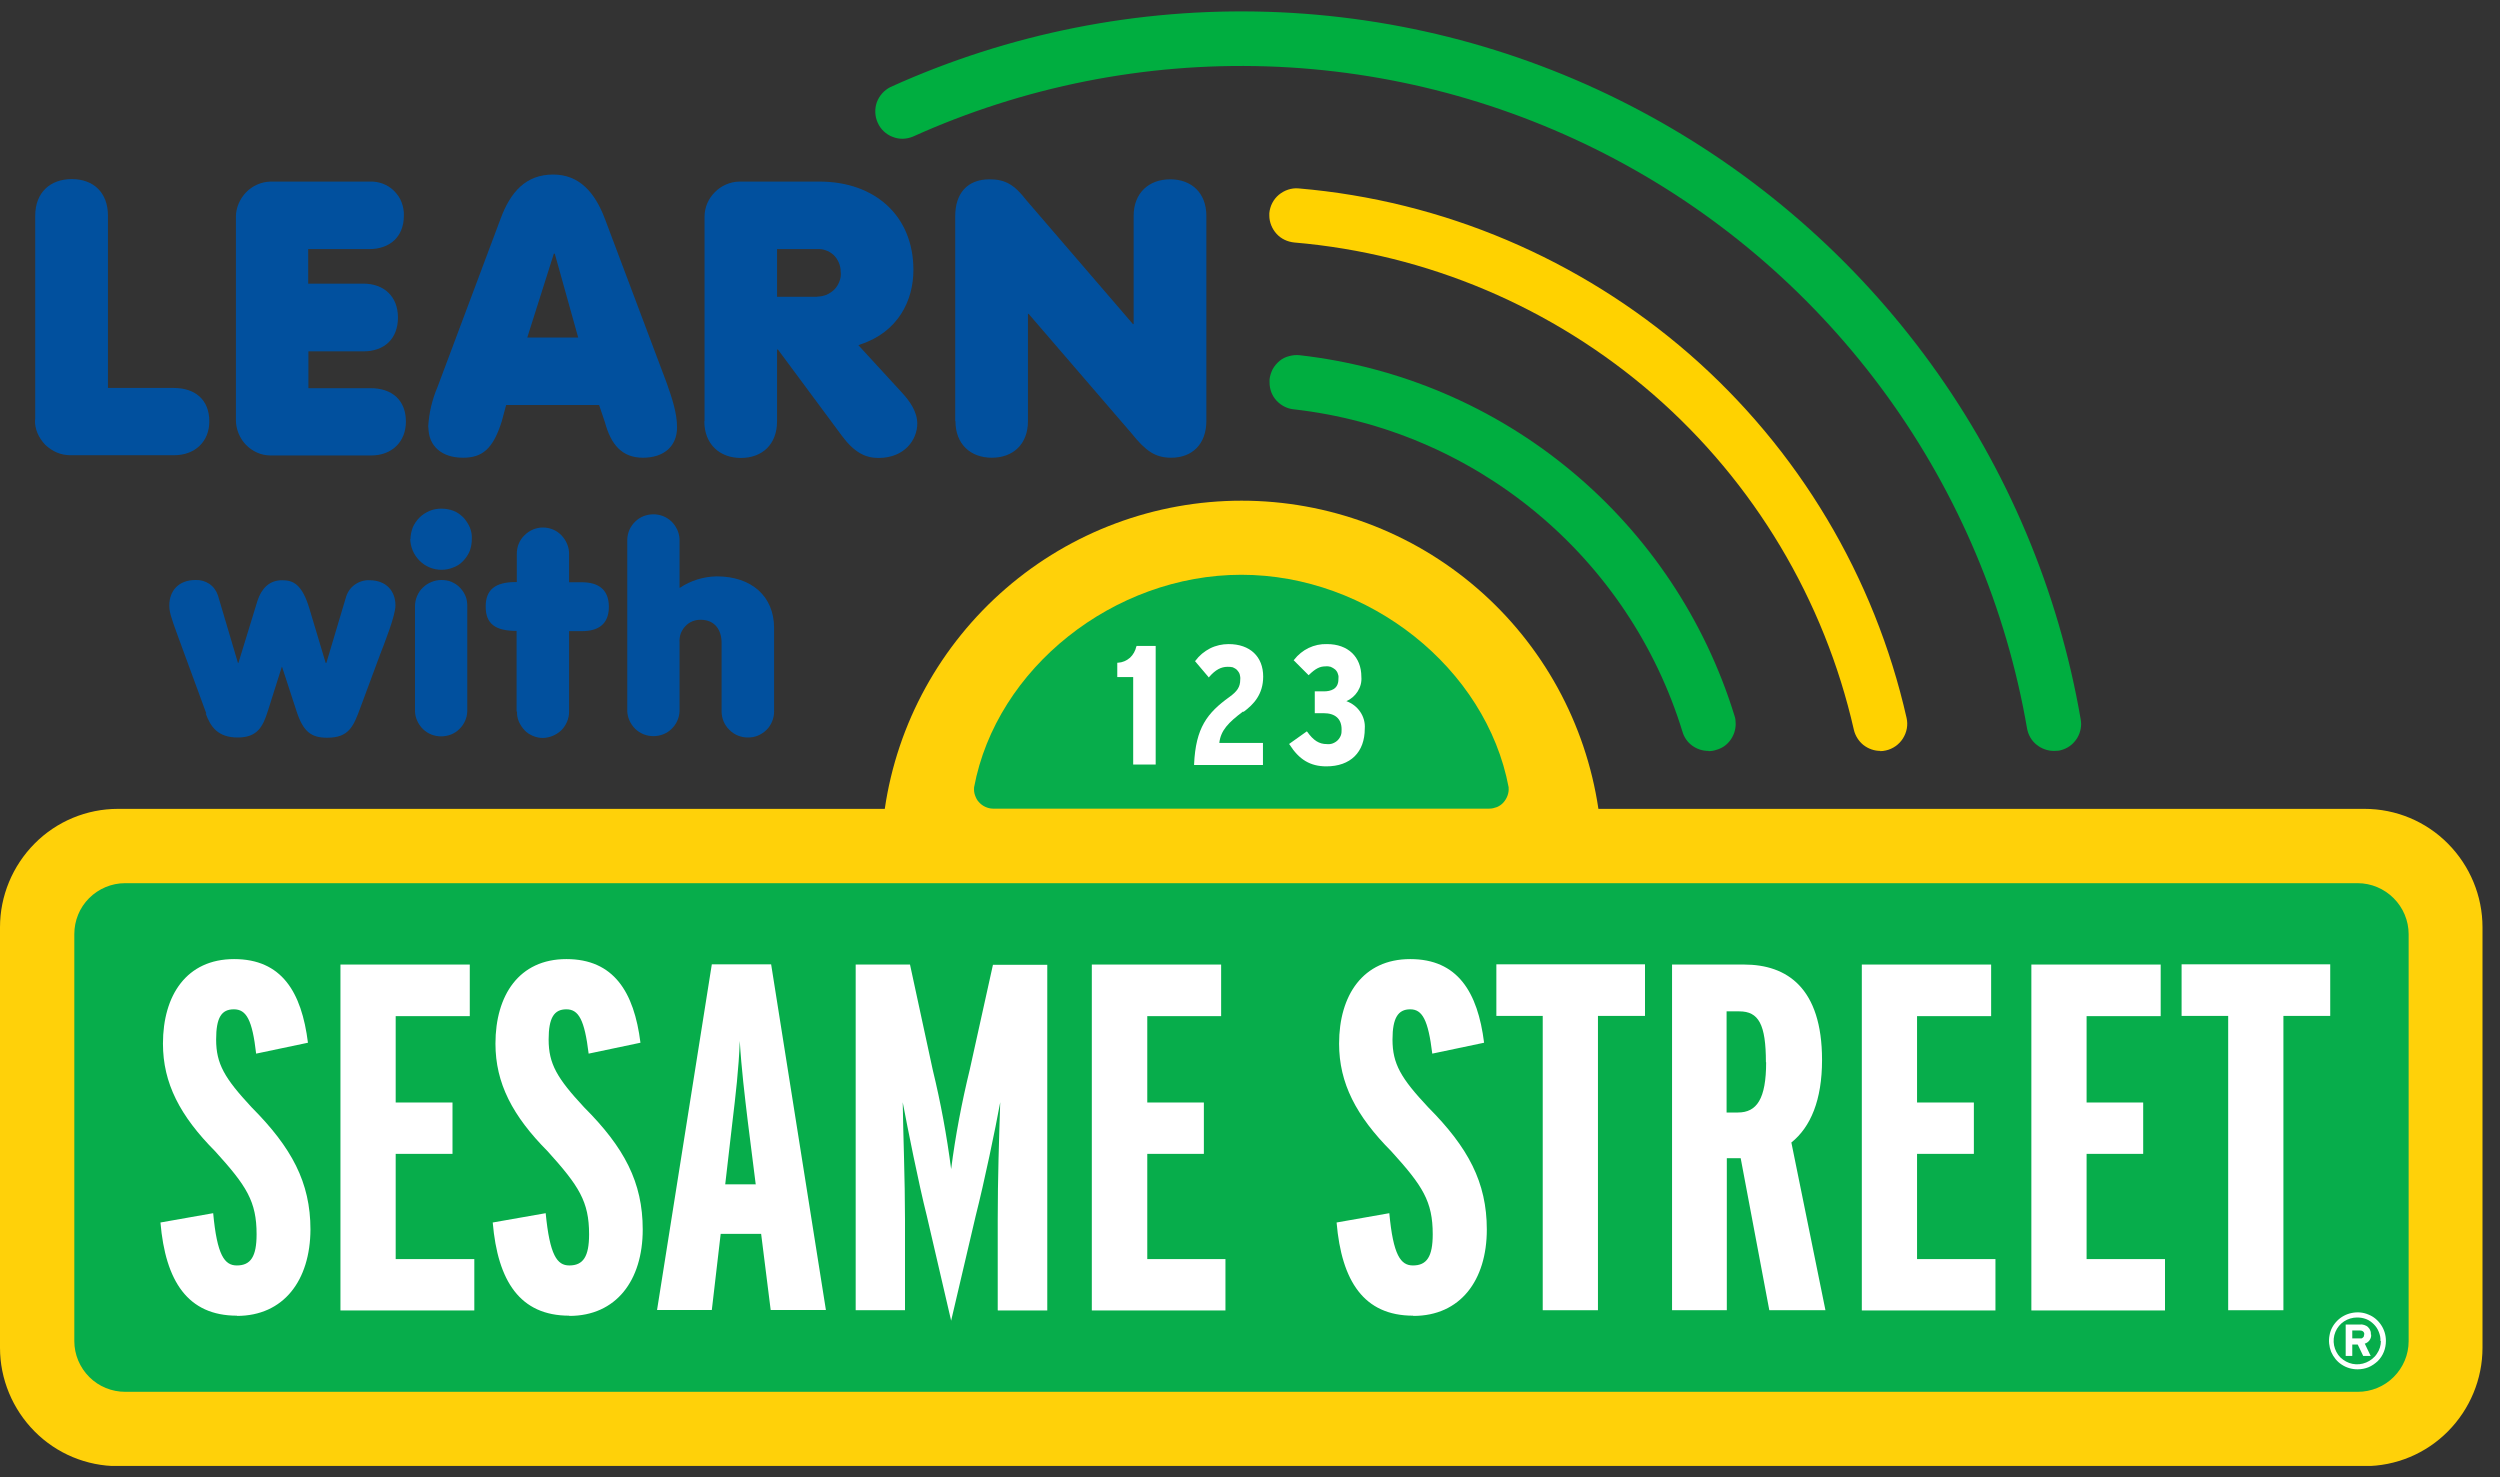 <svg width="110" height="65" viewBox="0 0 110 65" fill="none" xmlns="http://www.w3.org/2000/svg">
<rect x="0" y="0" width="110" height="65" fill="#333333" stroke="none"/>
<g id="sesame-logo 1" clip-path="url(#clip0_1643_16804)">
<path id="Vector" d="M104.05 35.59H70.33C69.77 31.82 67.88 28.38 65 25.89C62.12 23.4 58.44 22.03 54.63 22.03C50.82 22.03 47.14 23.4 44.26 25.89C41.38 28.38 39.48 31.82 38.93 35.59H5.19C3.81 35.59 2.49 36.14 1.52 37.12C0.55 38.1 0 39.42 0 40.8V59.3C0 60.68 0.55 62 1.52 62.98C2.49 63.96 3.81 64.51 5.19 64.51H104.04C105.42 64.51 106.74 63.96 107.71 62.98C108.68 62 109.23 60.68 109.23 59.3V40.8C109.23 39.42 108.68 38.1 107.71 37.12C106.74 36.14 105.42 35.59 104.04 35.59H104.05Z" fill="#FFD109"/>
<path id="Vector_2" d="M103.73 38.86H5.5C4.91 38.86 4.34 39.1 3.92 39.52C3.5 39.94 3.27 40.51 3.27 41.1V59.01C3.27 59.6 3.51 60.17 3.93 60.59C4.35 61.01 4.92 61.24 5.51 61.24H103.74C104.33 61.24 104.9 61.01 105.32 60.59C105.74 60.17 105.98 59.61 105.98 59.01V41.1C105.98 40.51 105.74 39.94 105.32 39.52C104.9 39.1 104.33 38.86 103.74 38.86H103.73Z" fill="#07AD4B"/>
<path id="Vector_3" d="M10.43 57.89C8.26 57.89 7.28 56.37 7.06 53.79L9.38 53.38C9.55 55.23 9.88 55.68 10.42 55.68C11.03 55.68 11.29 55.29 11.29 54.31C11.29 52.86 10.85 52.18 9.47 50.66C7.92 49.1 7.17 47.66 7.17 45.92C7.17 43.79 8.21 42.2 10.3 42.2C12.39 42.2 13.27 43.64 13.55 45.88L11.27 46.36C11.1 44.87 10.84 44.41 10.29 44.41C9.74 44.41 9.51 44.78 9.51 45.74C9.51 46.81 9.88 47.44 11.07 48.72C12.83 50.49 13.66 52.02 13.66 54.1C13.65 56.34 12.48 57.9 10.42 57.9L10.43 57.89Z" fill="white"/>
<path id="Vector_4" d="M14.98 57.65V42.44H20.67V44.71H17.41V48.51H19.91V50.77H17.41V55.4H20.87V57.66H14.98V57.65Z" fill="white"/>
<path id="Vector_5" d="M25.05 57.89C22.88 57.89 21.9 56.37 21.68 53.79L24.01 53.38C24.19 55.23 24.51 55.68 25.05 55.68C25.66 55.68 25.92 55.29 25.92 54.31C25.92 52.86 25.47 52.18 24.1 50.66C22.55 49.1 21.8 47.66 21.8 45.92C21.8 43.79 22.84 42.2 24.92 42.2C27 42.2 27.9 43.64 28.18 45.88L25.9 46.36C25.72 44.87 25.46 44.41 24.92 44.41C24.38 44.41 24.14 44.78 24.14 45.74C24.14 46.81 24.51 47.44 25.7 48.72C27.47 50.49 28.28 52.02 28.28 54.1C28.28 56.34 27.11 57.9 25.05 57.9V57.89Z" fill="white"/>
<path id="Vector_6" d="M33.26 52.11H31.91L32.23 49.34C32.36 48.25 32.51 47 32.55 45.8C32.62 47 32.77 48.23 32.9 49.32L33.25 52.1L33.26 52.11ZM36.34 57.64L33.93 42.43H31.32L28.91 57.64H31.32L31.71 54.29H33.49L33.91 57.64H36.34Z" fill="white"/>
<path id="Vector_7" d="M43.9 57.65V53.67C43.9 51.82 43.96 50.06 44.01 48.5C43.79 49.7 43.32 51.96 42.93 53.5L41.85 58.11L40.78 53.5C40.41 52.03 39.94 49.66 39.72 48.5C39.74 49.94 39.82 51.89 39.82 53.67V57.65H37.65V42.44H40.04L41.04 47.07C41.39 48.51 41.66 49.97 41.85 51.44C42.04 49.96 42.32 48.5 42.67 47.06L43.69 42.45H46.08V57.66H43.91L43.9 57.65Z" fill="white"/>
<path id="Vector_8" d="M48.04 57.65V42.44H53.73V44.71H50.48V48.51H52.97V50.77H50.48V55.4H53.92V57.66H48.04V57.65Z" fill="white"/>
<path id="Vector_9" d="M62.18 57.89C60.01 57.89 59.03 56.37 58.81 53.79L61.13 53.38C61.3 55.23 61.63 55.68 62.17 55.68C62.78 55.68 63.04 55.29 63.04 54.31C63.04 52.86 62.6 52.18 61.22 50.66C59.67 49.1 58.92 47.66 58.92 45.92C58.92 43.79 59.97 42.2 62.05 42.2C64.13 42.2 65.02 43.64 65.3 45.88L63.02 46.36C62.84 44.87 62.58 44.41 62.05 44.41C61.52 44.41 61.27 44.78 61.27 45.74C61.27 46.81 61.64 47.44 62.84 48.72C64.6 50.49 65.42 52.02 65.42 54.1C65.42 56.34 64.25 57.9 62.19 57.9L62.18 57.89Z" fill="white"/>
<path id="Vector_10" d="M70.31 44.7V57.65H67.88V44.7H65.84V42.43H72.38V44.7H70.31Z" fill="white"/>
<path id="Vector_11" d="M77.71 46.74C77.71 48.35 77.3 48.95 76.47 48.95H75.97V44.5H76.53C77.38 44.5 77.7 45.07 77.7 46.74H77.71ZM80.32 57.65L78.82 50.27C79.67 49.59 80.17 48.4 80.17 46.64C80.17 43.46 78.62 42.44 76.74 42.44H73.57V57.65H75.98V50.96H76.59L77.85 57.65H80.32Z" fill="white"/>
<path id="Vector_12" d="M81.92 57.65V42.44H87.61V44.71H84.35V48.51H86.85V50.77H84.35V55.4H87.8V57.66H81.92V57.65Z" fill="white"/>
<path id="Vector_13" d="M89.38 57.65V42.44H95.07V44.71H91.81V48.51H94.3V50.77H91.81V55.4H95.26V57.66H89.38V57.65Z" fill="white"/>
<path id="Vector_14" d="M100.47 44.7V57.65H98.04V44.7H95.99V42.43H102.53V44.7H100.47Z" fill="white"/>
<path id="Vector_15" d="M104.76 59C104.76 59.2 104.7 59.4 104.58 59.57C104.47 59.74 104.3 59.87 104.11 59.95C103.92 60.03 103.71 60.05 103.51 60.01C103.31 59.97 103.13 59.87 102.98 59.73C102.84 59.59 102.74 59.4 102.7 59.2C102.66 59 102.68 58.79 102.76 58.6C102.84 58.41 102.97 58.25 103.14 58.14C103.31 58.03 103.51 57.97 103.71 57.97C103.85 57.97 103.98 57.99 104.11 58.04C104.24 58.09 104.35 58.17 104.45 58.27C104.55 58.37 104.62 58.48 104.67 58.61C104.72 58.74 104.75 58.87 104.74 59.01L104.76 59ZM104.98 59C104.98 58.75 104.91 58.51 104.77 58.3C104.63 58.09 104.44 57.93 104.21 57.84C103.98 57.74 103.73 57.72 103.48 57.77C103.23 57.82 103.01 57.94 102.84 58.11C102.66 58.29 102.54 58.51 102.5 58.75C102.45 58.99 102.48 59.25 102.57 59.48C102.67 59.71 102.83 59.91 103.03 60.04C103.24 60.18 103.48 60.25 103.73 60.25C103.9 60.25 104.06 60.22 104.21 60.16C104.36 60.1 104.5 60 104.62 59.89C104.74 59.77 104.83 59.63 104.89 59.48C104.95 59.33 104.98 59.16 104.98 59ZM104.32 58.72C104.32 58.66 104.32 58.6 104.29 58.54C104.27 58.48 104.23 58.43 104.19 58.39C104.15 58.35 104.09 58.32 104.03 58.3C103.97 58.28 103.91 58.27 103.85 58.28H103.21V59.66H103.5V59.16H103.74L103.98 59.66H104.31L104.05 59.12C104.13 59.1 104.21 59.04 104.26 58.97C104.31 58.9 104.34 58.81 104.33 58.72H104.32ZM104.02 58.72C104.02 58.72 104.02 58.77 104.01 58.79C104.01 58.81 103.99 58.84 103.97 58.85C103.95 58.87 103.93 58.88 103.91 58.89C103.89 58.89 103.86 58.89 103.83 58.89H103.5V58.54H103.83C103.95 58.54 104.03 58.6 104.03 58.71L104.02 58.72Z" fill="white"/>
<path id="Vector_16" d="M66.38 34.64C65.39 29.4 60.23 25.29 54.62 25.29C49.01 25.29 43.84 29.4 42.86 34.64C42.85 34.76 42.86 34.88 42.9 34.99C42.94 35.1 42.99 35.21 43.07 35.29C43.15 35.38 43.24 35.45 43.35 35.5C43.46 35.55 43.57 35.58 43.69 35.58H65.53C65.65 35.58 65.76 35.55 65.87 35.51C65.98 35.46 66.07 35.4 66.15 35.31C66.23 35.22 66.29 35.12 66.33 35.01C66.37 34.9 66.39 34.78 66.38 34.67V34.65V34.64Z" fill="#07AD4B"/>
<path id="Vector_17" d="M50 28.44C49.96 28.63 49.86 28.81 49.72 28.94C49.57 29.07 49.39 29.15 49.19 29.16H49.16V29.79H49.86V33.64H50.85V28.42H50.01V28.44H50Z" fill="white"/>
<path id="Vector_18" d="M54.72 31.32C55.15 31 55.58 30.56 55.58 29.77C55.58 28.89 55 28.34 54.06 28.34C53.78 28.34 53.5 28.4 53.24 28.53C52.99 28.66 52.77 28.84 52.6 29.07L52.58 29.09L53.19 29.81L53.21 29.78C53.48 29.47 53.73 29.34 54.01 29.34C54.09 29.34 54.16 29.34 54.24 29.36C54.31 29.39 54.38 29.43 54.43 29.48C54.48 29.54 54.53 29.6 54.55 29.68C54.57 29.75 54.58 29.83 54.57 29.91C54.57 30.22 54.44 30.42 54.09 30.67C53.12 31.37 52.61 32.02 52.54 33.63V33.66H55.57V32.69H53.65C53.71 32.14 54.05 31.79 54.69 31.31L54.72 31.32Z" fill="white"/>
<path id="Vector_19" d="M59.24 30.85C59.45 30.76 59.62 30.61 59.74 30.42C59.86 30.23 59.92 30.01 59.9 29.78C59.9 28.9 59.31 28.34 58.39 28.34C58.11 28.33 57.83 28.39 57.58 28.51C57.33 28.63 57.11 28.81 56.94 29.03L56.92 29.05L57.58 29.71L57.6 29.69C57.88 29.42 58.07 29.32 58.32 29.32C58.4 29.31 58.48 29.32 58.55 29.34C58.62 29.37 58.69 29.41 58.75 29.46C58.81 29.52 58.85 29.58 58.87 29.66C58.9 29.73 58.9 29.81 58.89 29.89C58.89 30.33 58.54 30.42 58.25 30.42H57.85V31.38H58.24C58.75 31.38 59.03 31.63 59.03 32.09C59.03 32.18 59.03 32.27 59 32.35C58.97 32.43 58.92 32.51 58.86 32.57C58.8 32.63 58.72 32.68 58.64 32.71C58.56 32.74 58.47 32.75 58.38 32.74C58.04 32.74 57.79 32.58 57.52 32.2L57.5 32.18L56.74 32.72L56.72 32.74L56.74 32.76C57.16 33.42 57.65 33.72 58.36 33.72C59.42 33.72 60.05 33.1 60.05 32.06C60.07 31.8 60 31.54 59.85 31.32C59.7 31.1 59.49 30.94 59.24 30.85Z" fill="white"/>
<path id="Vector_20" d="M90.37 33.04C90.09 33.04 89.82 32.94 89.6 32.76C89.38 32.58 89.24 32.33 89.19 32.05C88.28 26.77 86.17 21.76 83.03 17.42C79.89 13.08 75.79 9.51 71.06 7C66.33 4.49 61.08 3.09 55.73 2.92C50.37 2.75 45.05 3.81 40.17 6.01C39.88 6.13 39.56 6.14 39.27 6.02C38.98 5.91 38.74 5.68 38.62 5.4C38.49 5.12 38.48 4.79 38.58 4.5C38.69 4.21 38.9 3.97 39.18 3.83C44.39 1.47 50.08 0.34 55.8 0.52C61.52 0.7 67.13 2.19 72.18 4.88C77.24 7.57 81.61 11.38 84.97 16.02C88.33 20.66 90.58 26.01 91.55 31.65C91.56 31.72 91.57 31.78 91.57 31.85C91.57 32.13 91.47 32.41 91.29 32.62C91.11 32.84 90.86 32.98 90.58 33.03C90.51 33.03 90.45 33.04 90.38 33.04H90.37Z" fill="#00AE40"/>
<path id="Vector_21" d="M82.74 33.04C82.47 33.04 82.21 32.95 81.99 32.78C81.78 32.61 81.63 32.37 81.57 32.11C80.27 26.39 77.18 21.22 72.76 17.37C68.33 13.52 62.8 11.17 56.95 10.67C56.65 10.64 56.37 10.51 56.17 10.29C55.97 10.07 55.85 9.78 55.85 9.48C55.85 9.45 55.85 9.41 55.85 9.38C55.88 9.06 56.03 8.77 56.27 8.57C56.51 8.37 56.83 8.26 57.14 8.29C63.49 8.83 69.51 11.39 74.32 15.57C79.13 19.76 82.48 25.37 83.89 31.59C83.96 31.9 83.9 32.22 83.73 32.49C83.56 32.76 83.29 32.95 82.98 33.02C82.89 33.04 82.81 33.05 82.72 33.05L82.74 33.04Z" fill="#FFD200"/>
<path id="Vector_22" d="M75.17 33.04C74.91 33.04 74.67 32.96 74.46 32.81C74.25 32.66 74.1 32.44 74.03 32.2C72.87 28.42 70.63 25.07 67.59 22.55C64.55 20.03 60.84 18.45 56.92 18.01C56.63 17.98 56.36 17.84 56.16 17.62C55.96 17.4 55.86 17.12 55.86 16.82V16.69C55.88 16.53 55.93 16.38 56 16.24C56.08 16.1 56.18 15.98 56.3 15.88C56.42 15.78 56.56 15.71 56.72 15.67C56.87 15.63 57.03 15.61 57.19 15.63C61.58 16.13 65.72 17.89 69.12 20.71C72.52 23.53 75.02 27.28 76.32 31.5C76.36 31.61 76.37 31.73 76.37 31.85C76.37 32.11 76.29 32.35 76.14 32.56C75.99 32.77 75.78 32.92 75.53 32.99C75.42 33.03 75.3 33.05 75.18 33.05L75.17 33.04Z" fill="#00AE40"/>
<path id="Vector_23" d="M9.08 31.4L7.82 27.97C7.49 27.07 7.45 26.9 7.45 26.63C7.45 26.01 7.85 25.52 8.6 25.52C8.82 25.51 9.03 25.57 9.21 25.69C9.39 25.81 9.52 25.99 9.59 26.2L10.47 29.17H10.49L11.33 26.43C11.5 25.91 11.84 25.53 12.41 25.53C12.88 25.53 13.29 25.68 13.62 26.8L14.33 29.17H14.36L15.21 26.32C15.27 26.09 15.4 25.88 15.59 25.74C15.78 25.6 16.01 25.52 16.25 25.53C17 25.53 17.4 26.01 17.4 26.64C17.4 27.08 16.94 28.24 16.72 28.81L15.87 31.1C15.55 31.98 15.35 32.46 14.39 32.46C13.69 32.46 13.34 32.19 13.05 31.3L12.41 29.34H12.4L11.79 31.27C11.57 31.97 11.33 32.45 10.46 32.45C9.59 32.45 9.26 31.98 9.05 31.39L9.08 31.4Z" fill="#01509E"/>
<path id="Vector_24" d="M18.06 23.73C18.06 23.55 18.1 23.38 18.16 23.21C18.23 23.05 18.33 22.9 18.46 22.77C18.59 22.64 18.74 22.55 18.9 22.48C19.06 22.41 19.24 22.38 19.42 22.38C19.6 22.38 19.77 22.41 19.94 22.47C20.11 22.53 20.25 22.64 20.38 22.76C20.5 22.89 20.6 23.04 20.67 23.2C20.74 23.37 20.77 23.54 20.76 23.72C20.76 23.9 20.73 24.07 20.67 24.24C20.6 24.4 20.51 24.55 20.38 24.68C20.26 24.81 20.11 24.91 19.94 24.97C19.78 25.04 19.6 25.07 19.42 25.07C19.06 25.07 18.72 24.93 18.46 24.67C18.21 24.42 18.06 24.08 18.05 23.72L18.06 23.73ZM18.26 31.31V26.67C18.26 26.52 18.29 26.37 18.35 26.23C18.41 26.09 18.49 25.96 18.6 25.86C18.71 25.75 18.83 25.67 18.98 25.61C19.12 25.55 19.27 25.52 19.42 25.52C19.57 25.52 19.72 25.54 19.86 25.6C20 25.66 20.13 25.74 20.23 25.85C20.34 25.96 20.42 26.08 20.48 26.22C20.54 26.36 20.56 26.51 20.56 26.66V31.3C20.55 31.6 20.42 31.88 20.21 32.08C20 32.29 19.71 32.4 19.41 32.4C19.11 32.4 18.83 32.29 18.61 32.08C18.4 31.87 18.27 31.59 18.26 31.3V31.31Z" fill="#01509E"/>
<path id="Vector_25" d="M22.73 31.31V27.76C21.77 27.76 21.37 27.43 21.37 26.69C21.37 25.95 21.78 25.61 22.7 25.61H22.74V24.36C22.74 24.05 22.86 23.76 23.08 23.55C23.3 23.33 23.59 23.21 23.89 23.21C24.19 23.21 24.49 23.33 24.7 23.55C24.91 23.77 25.04 24.06 25.04 24.36V25.62H25.61C26.28 25.62 26.79 25.9 26.79 26.7C26.79 27.5 26.28 27.77 25.61 27.77H25.04V31.32C25.04 31.62 24.91 31.92 24.7 32.13C24.48 32.34 24.19 32.46 23.89 32.47C23.74 32.47 23.59 32.44 23.45 32.38C23.31 32.32 23.18 32.24 23.08 32.13C22.98 32.02 22.89 31.89 22.83 31.75C22.77 31.61 22.74 31.46 22.75 31.31H22.73Z" fill="#01509E"/>
<path id="Vector_26" d="M27.6 31.31V23.73C27.61 23.43 27.74 23.15 27.95 22.95C28.16 22.74 28.45 22.63 28.75 22.63C29.05 22.63 29.33 22.74 29.55 22.95C29.76 23.16 29.89 23.44 29.9 23.73V25.86H29.92C30.4 25.54 30.96 25.37 31.54 25.36C33.07 25.36 34.06 26.24 34.06 27.63V31.31C34.06 31.46 34.03 31.61 33.97 31.75C33.91 31.89 33.83 32.02 33.72 32.12C33.61 32.23 33.48 32.31 33.34 32.37C33.2 32.43 33.05 32.45 32.9 32.45C32.6 32.45 32.3 32.33 32.09 32.11C31.87 31.9 31.75 31.6 31.75 31.3V28.29C31.75 27.69 31.43 27.27 30.83 27.27C30.7 27.27 30.58 27.29 30.46 27.34C30.34 27.39 30.24 27.46 30.15 27.56C30.06 27.65 30 27.76 29.95 27.88C29.91 28 29.89 28.13 29.9 28.26V31.29C29.89 31.59 29.76 31.87 29.55 32.07C29.34 32.28 29.05 32.39 28.75 32.39C28.45 32.39 28.17 32.28 27.95 32.07C27.74 31.86 27.61 31.58 27.6 31.29V31.31Z" fill="#01509E"/>
<path id="Vector_27" d="M1.55 18.46V9.49C1.55 8.47 2.21 7.88 3.16 7.88C4.11 7.88 4.75 8.47 4.75 9.49V17.07H7.64C8.59 17.07 9.21 17.59 9.21 18.54C9.21 19.44 8.57 20.03 7.66 20.03H3.1C2.89 20.03 2.69 19.99 2.5 19.91C2.31 19.83 2.14 19.71 1.99 19.57C1.85 19.42 1.73 19.25 1.65 19.06C1.57 18.87 1.53 18.66 1.54 18.46H1.55Z" fill="#01509E"/>
<path id="Vector_28" d="M10.38 18.48V9.54C10.38 9.14 10.55 8.75 10.83 8.46C11.11 8.17 11.5 8 11.9 7.99H16.25C16.45 7.98 16.65 8.01 16.84 8.08C17.03 8.15 17.2 8.26 17.34 8.4C17.48 8.54 17.6 8.71 17.67 8.9C17.74 9.09 17.78 9.29 17.77 9.49C17.77 10.44 17.13 10.96 16.25 10.96H13.56V12.48H15.99C16.89 12.48 17.51 13.04 17.51 13.97C17.51 14.9 16.92 15.46 15.99 15.46H13.57V17.08H16.31C17.24 17.08 17.86 17.6 17.86 18.55C17.86 19.45 17.23 20.04 16.34 20.04H11.9C11.49 20.04 11.1 19.86 10.82 19.57C10.54 19.28 10.38 18.88 10.38 18.48Z" fill="#01509E"/>
<path id="Vector_29" d="M18.84 18.8C18.87 18.19 19.01 17.59 19.25 17.03L22.02 9.64C22.46 8.44 23.14 7.68 24.34 7.68C25.47 7.68 26.17 8.44 26.62 9.64L29.33 16.84C29.57 17.52 29.79 18.17 29.79 18.8C29.79 19.63 29.22 20.14 28.29 20.14C27.36 20.14 26.88 19.55 26.62 18.59L26.36 17.82H22.27L22.08 18.53C21.69 19.78 21.2 20.14 20.37 20.14C19.44 20.14 18.85 19.63 18.85 18.8H18.84ZM25.44 14.85L24.41 11.16H24.37L23.2 14.85H25.43H25.44Z" fill="#01509E"/>
<path id="Vector_30" d="M31 18.53V9.54C31 9.13 31.16 8.75 31.45 8.46C31.73 8.17 32.12 8 32.52 7.99H36.06C38.48 7.99 40.19 9.48 40.19 11.88C40.19 13.21 39.53 14.6 37.87 15.15L37.77 15.19L39.68 17.27C40.04 17.66 40.36 18.12 40.36 18.64C40.36 19.33 39.82 20.15 38.65 20.15C38.07 20.15 37.58 19.9 37.04 19.17L34.23 15.38H34.19V18.54C34.19 19.56 33.53 20.15 32.6 20.15C31.67 20.15 30.99 19.55 30.99 18.53H31ZM35.96 13.05C36.1 13.05 36.24 13.02 36.37 12.97C36.5 12.91 36.62 12.83 36.72 12.73C36.82 12.63 36.89 12.5 36.94 12.37C36.99 12.24 37.01 12.09 36.99 11.95C36.99 11.82 36.96 11.68 36.91 11.56C36.86 11.44 36.78 11.32 36.69 11.23C36.59 11.14 36.48 11.06 36.35 11.02C36.22 10.97 36.09 10.95 35.96 10.96H34.19V13.06H35.96V13.05Z" fill="#01509E"/>
<path id="Vector_31" d="M42.03 18.53V9.51C42.03 8.51 42.56 7.89 43.54 7.89C44.25 7.89 44.64 8.14 45.16 8.81L49.85 14.26H49.88V9.5C49.88 8.48 50.56 7.89 51.49 7.89C52.42 7.89 53.08 8.48 53.08 9.5V18.52C53.08 19.55 52.45 20.14 51.53 20.14C50.82 20.14 50.4 19.83 49.79 19.07L45.26 13.81H45.23V18.53C45.23 19.55 44.57 20.14 43.64 20.14C42.71 20.14 42.04 19.55 42.04 18.53H42.03Z" fill="#01509E"/>
</g>
<defs>
<clipPath id="clip0_1643_16804">
<rect width="109.24" height="64" fill="white" transform="translate(0 0.5)"/>
</clipPath>
</defs>
</svg>
